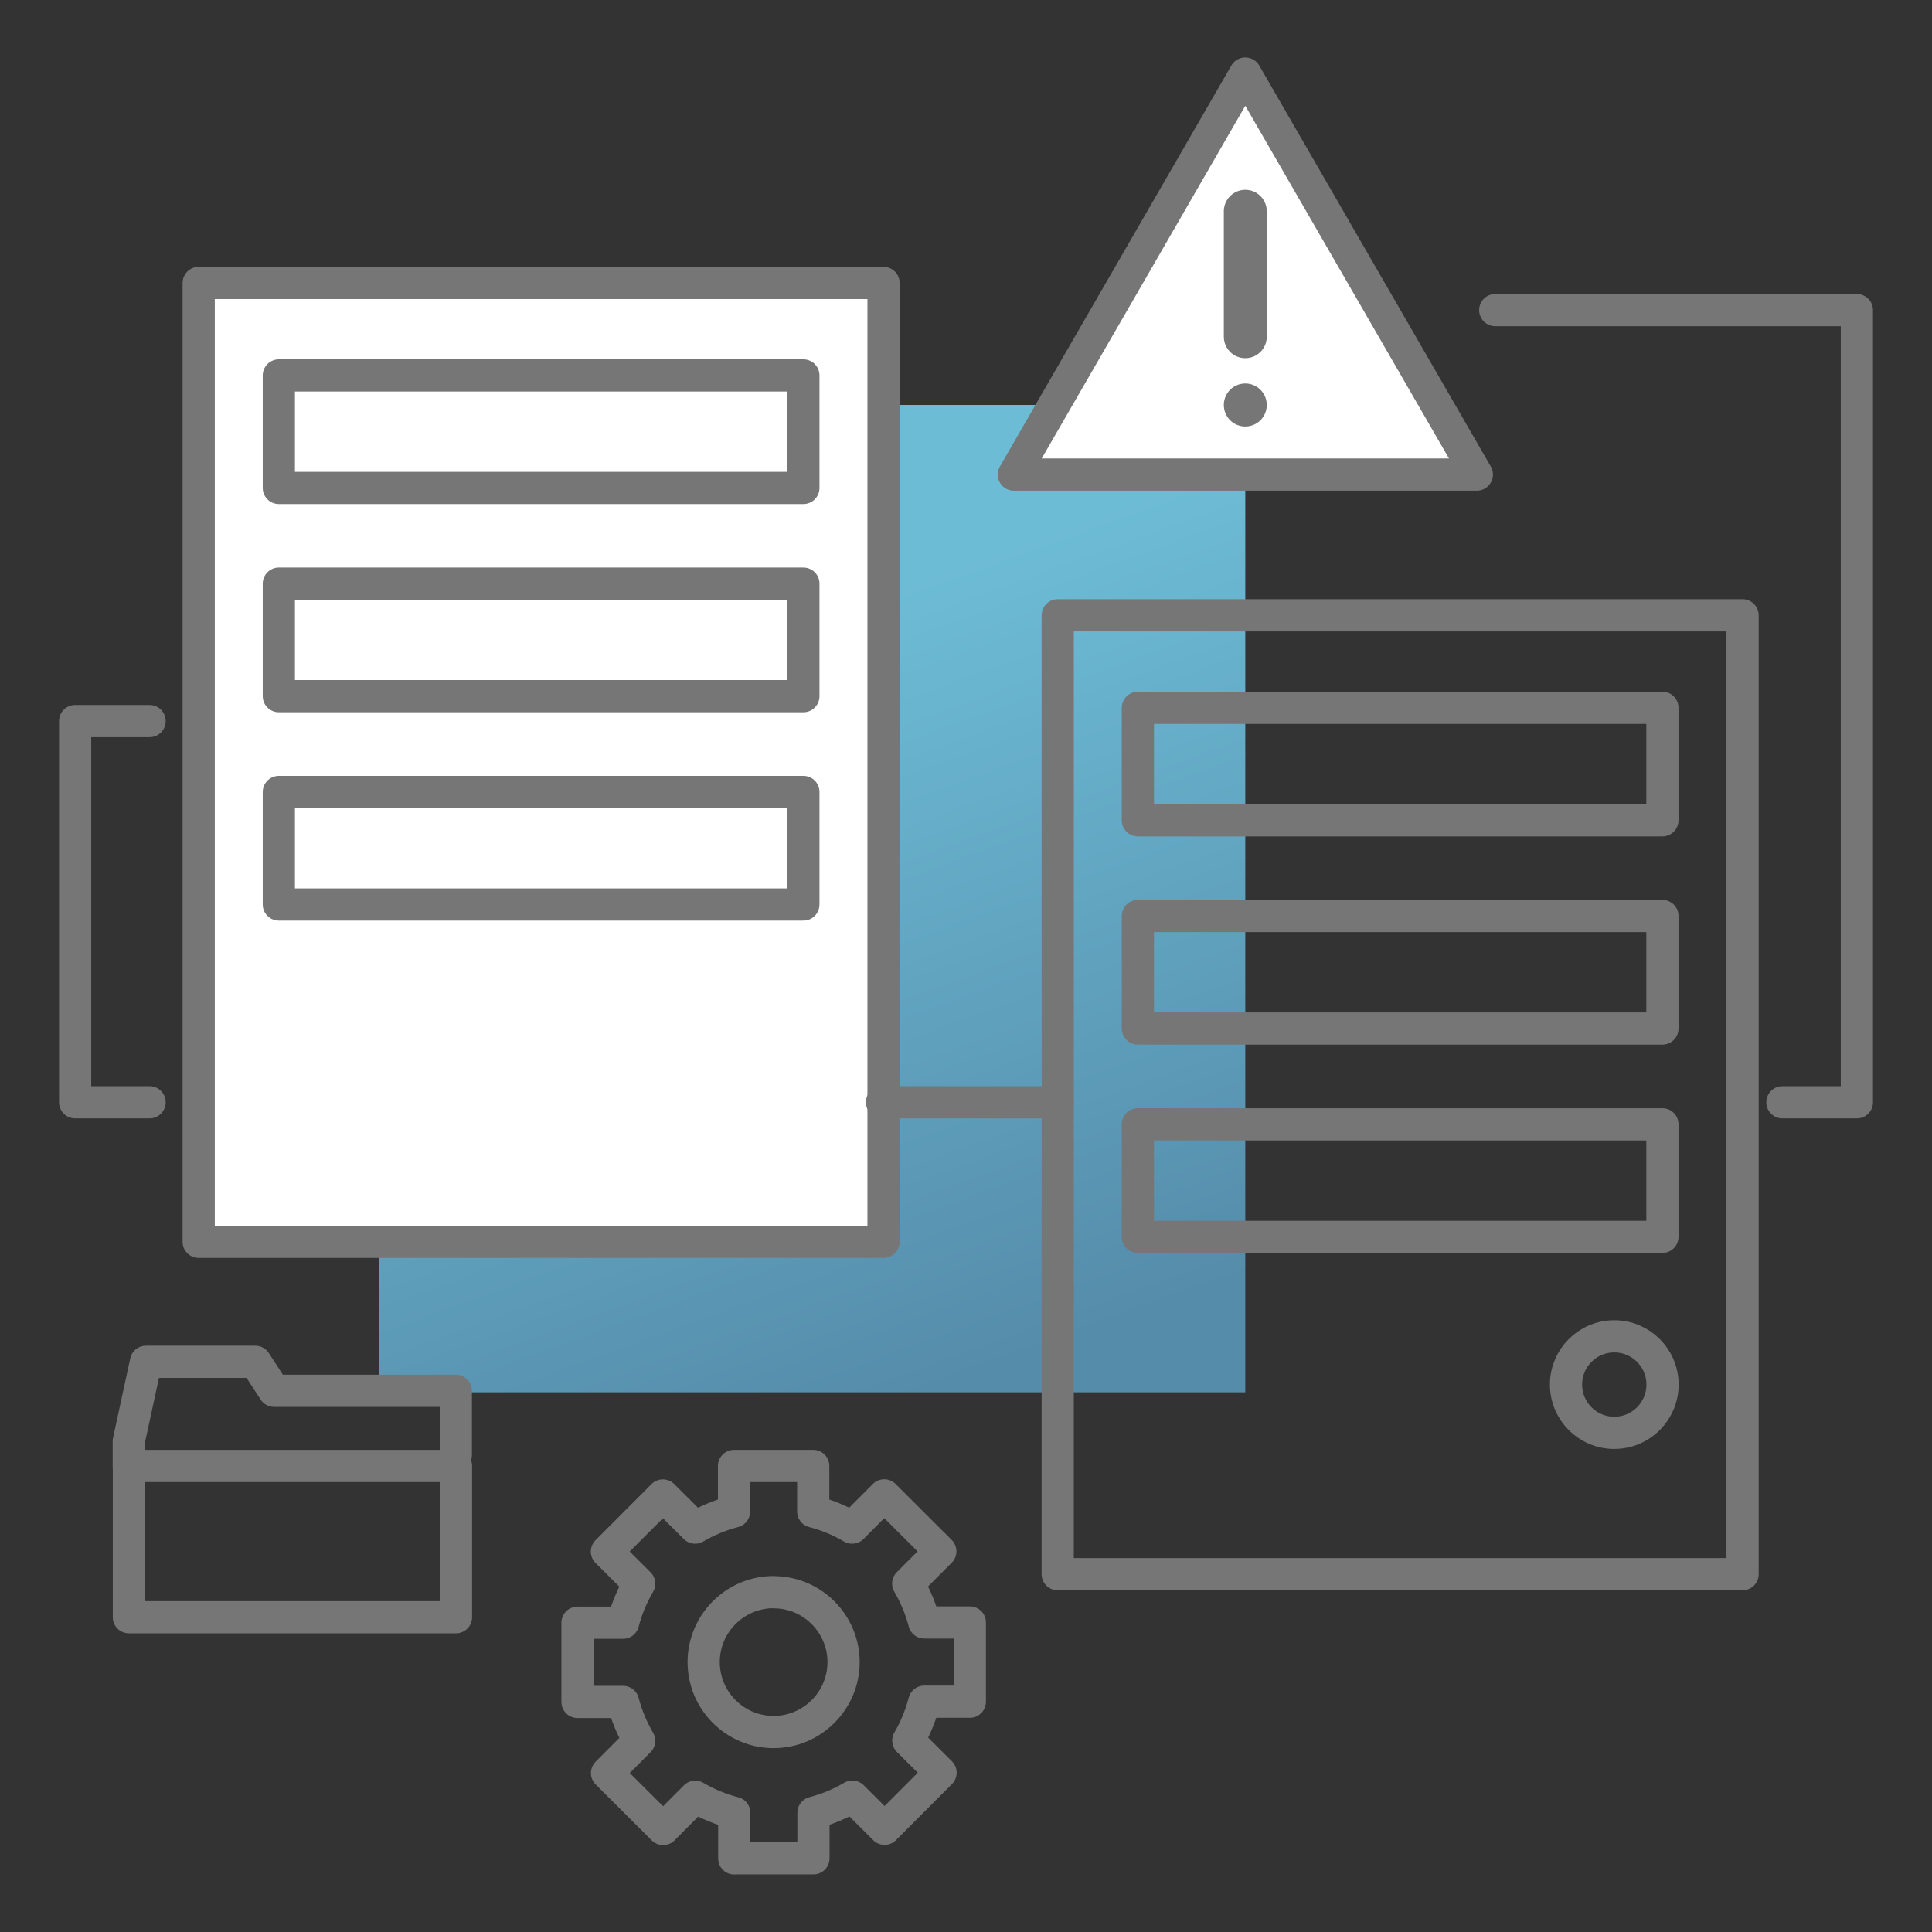<svg width="180" height="180" viewBox="0 0 180 180" fill="none" xmlns="http://www.w3.org/2000/svg">
<rect x="0" y="0" width="180" height="180" fill="#333333" stroke="none"/>
<path d="M116.021 37.73H35.302V129.718H116.021V37.73Z" fill="url(#paint0_linear_32_1518)"/>
<path d="M31.17 102.531C33.654 102.531 35.666 100.518 35.666 98.035C35.666 95.552 33.654 93.539 31.17 93.539C28.687 93.539 26.674 95.552 26.674 98.035C26.674 100.518 28.687 102.531 31.17 102.531Z" stroke="#767676" stroke-width="3" stroke-miterlimit="10" stroke-linecap="round" stroke-linejoin="round"/>
<path d="M13.937 102.696H7V67.181H13.937" stroke="#767676" stroke-width="3" stroke-miterlimit="10" stroke-linecap="round" stroke-linejoin="round"/>
<path d="M166.063 102.696H173V28.893H139.307" stroke="#767676" stroke-width="3" stroke-miterlimit="10" stroke-linecap="round" stroke-linejoin="round"/>
<path d="M82.317 26.363H18.511V115.698H82.317V26.363Z" fill="white" stroke="#767676" stroke-width="3" stroke-miterlimit="10" stroke-linecap="round" stroke-linejoin="round"/>
<path d="M74.849 34.98H25.978V45.463H74.849V34.98Z" stroke="#767676" stroke-width="3" stroke-miterlimit="10" stroke-linecap="round" stroke-linejoin="round"/>
<path d="M74.849 54.378H25.978V64.861H74.849V54.378Z" stroke="#767676" stroke-width="3" stroke-miterlimit="10" stroke-linecap="round" stroke-linejoin="round"/>
<path d="M74.849 73.787H25.978V84.27H74.849V73.787Z" stroke="#767676" stroke-width="3" stroke-miterlimit="10" stroke-linecap="round" stroke-linejoin="round"/>
<path d="M150.398 133.495C152.881 133.495 154.894 131.482 154.894 128.999C154.894 126.516 152.881 124.503 150.398 124.503C147.915 124.503 145.902 126.516 145.902 128.999C145.902 131.482 147.915 133.495 150.398 133.495Z" stroke="#767676" stroke-width="3" stroke-miterlimit="10" stroke-linecap="round" stroke-linejoin="round"/>
<path d="M162.351 57.327H98.545V146.663H162.351V57.327Z" stroke="#767676" stroke-width="3" stroke-miterlimit="10" stroke-linecap="round" stroke-linejoin="round"/>
<path d="M154.883 65.944H106.012V76.427H154.883V65.944Z" stroke="#767676" stroke-width="3" stroke-miterlimit="10" stroke-linecap="round" stroke-linejoin="round"/>
<path d="M154.883 85.342H106.012V95.825H154.883V85.342Z" stroke="#767676" stroke-width="3" stroke-miterlimit="10" stroke-linecap="round" stroke-linejoin="round"/>
<path d="M154.883 104.751H106.012V115.234H154.883V104.751Z" stroke="#767676" stroke-width="3" stroke-miterlimit="10" stroke-linecap="round" stroke-linejoin="round"/>
<path d="M116.021 6.855L94.457 44.215H137.595L116.021 6.855Z" fill="white" stroke="#767676" stroke-width="3" stroke-miterlimit="10" stroke-linecap="round" stroke-linejoin="round"/>
<path d="M116.021 19.684V31.372" stroke="#767676" stroke-width="4" stroke-miterlimit="10" stroke-linecap="round" stroke-linejoin="round"/>
<path d="M116.021 37.739V37.73" stroke="#767676" stroke-width="4" stroke-miterlimit="10" stroke-linecap="round" stroke-linejoin="round"/>
<path d="M68.409 173.145V168.903C67.128 168.572 65.912 168.064 64.775 167.401L61.781 170.406L56.556 165.192L59.55 162.187C58.887 161.049 58.379 159.834 58.047 158.564H53.805V151.184H58.047C58.379 149.903 58.887 148.688 59.55 147.55L56.545 144.556L61.759 139.331L64.764 142.325C65.89 141.662 67.106 141.154 68.387 140.823V136.581H75.766V140.823C77.048 141.154 78.263 141.662 79.39 142.325L82.383 139.32L87.608 144.534L84.615 147.539C85.278 148.666 85.786 149.892 86.117 151.162H90.359V158.542H86.117C85.786 159.823 85.278 161.038 84.626 162.165L87.63 165.159L82.416 170.384L79.412 167.39C78.274 168.053 77.07 168.561 75.788 168.892V173.134H68.409V173.145Z" stroke="#767676" stroke-width="3" stroke-miterlimit="10" stroke-linecap="round" stroke-linejoin="round"/>
<path d="M72.077 148.334C68.498 148.334 65.581 151.24 65.559 154.819C65.559 156.564 66.222 158.199 67.448 159.436C68.674 160.673 70.309 161.358 72.043 161.369H72.077C75.656 161.369 78.572 158.464 78.594 154.885C78.605 151.295 75.7 148.356 72.11 148.345H72.077V148.334Z" stroke="#767676" stroke-width="3" stroke-miterlimit="10" stroke-linecap="round" stroke-linejoin="round"/>
<path d="M98.545 102.697H82.173" stroke="#767676" stroke-width="3" stroke-miterlimit="10" stroke-linecap="round" stroke-linejoin="round"/>
<path d="M11.997 136.581V134.283L13.601 126.878H23.786L25.539 129.577H42.469V135.547" stroke="#767676" stroke-width="3" stroke-miterlimit="10" stroke-linecap="round" stroke-linejoin="round"/>
<path d="M42.469 150.673H12.008V136.581H42.483V150.673H42.469Z" stroke="#767676" stroke-width="3" stroke-miterlimit="10" stroke-linecap="round" stroke-linejoin="round"/>
<defs>
<linearGradient id="paint0_linear_32_1518" x1="75.661" y1="37.73" x2="106.784" y2="123.591" gradientUnits="userSpaceOnUse">
<stop offset="0.2" stop-color="#6DBCD6"/>
<stop offset="0.986" stop-color="#558CAA"/>
</linearGradient>
</defs>
</svg>
